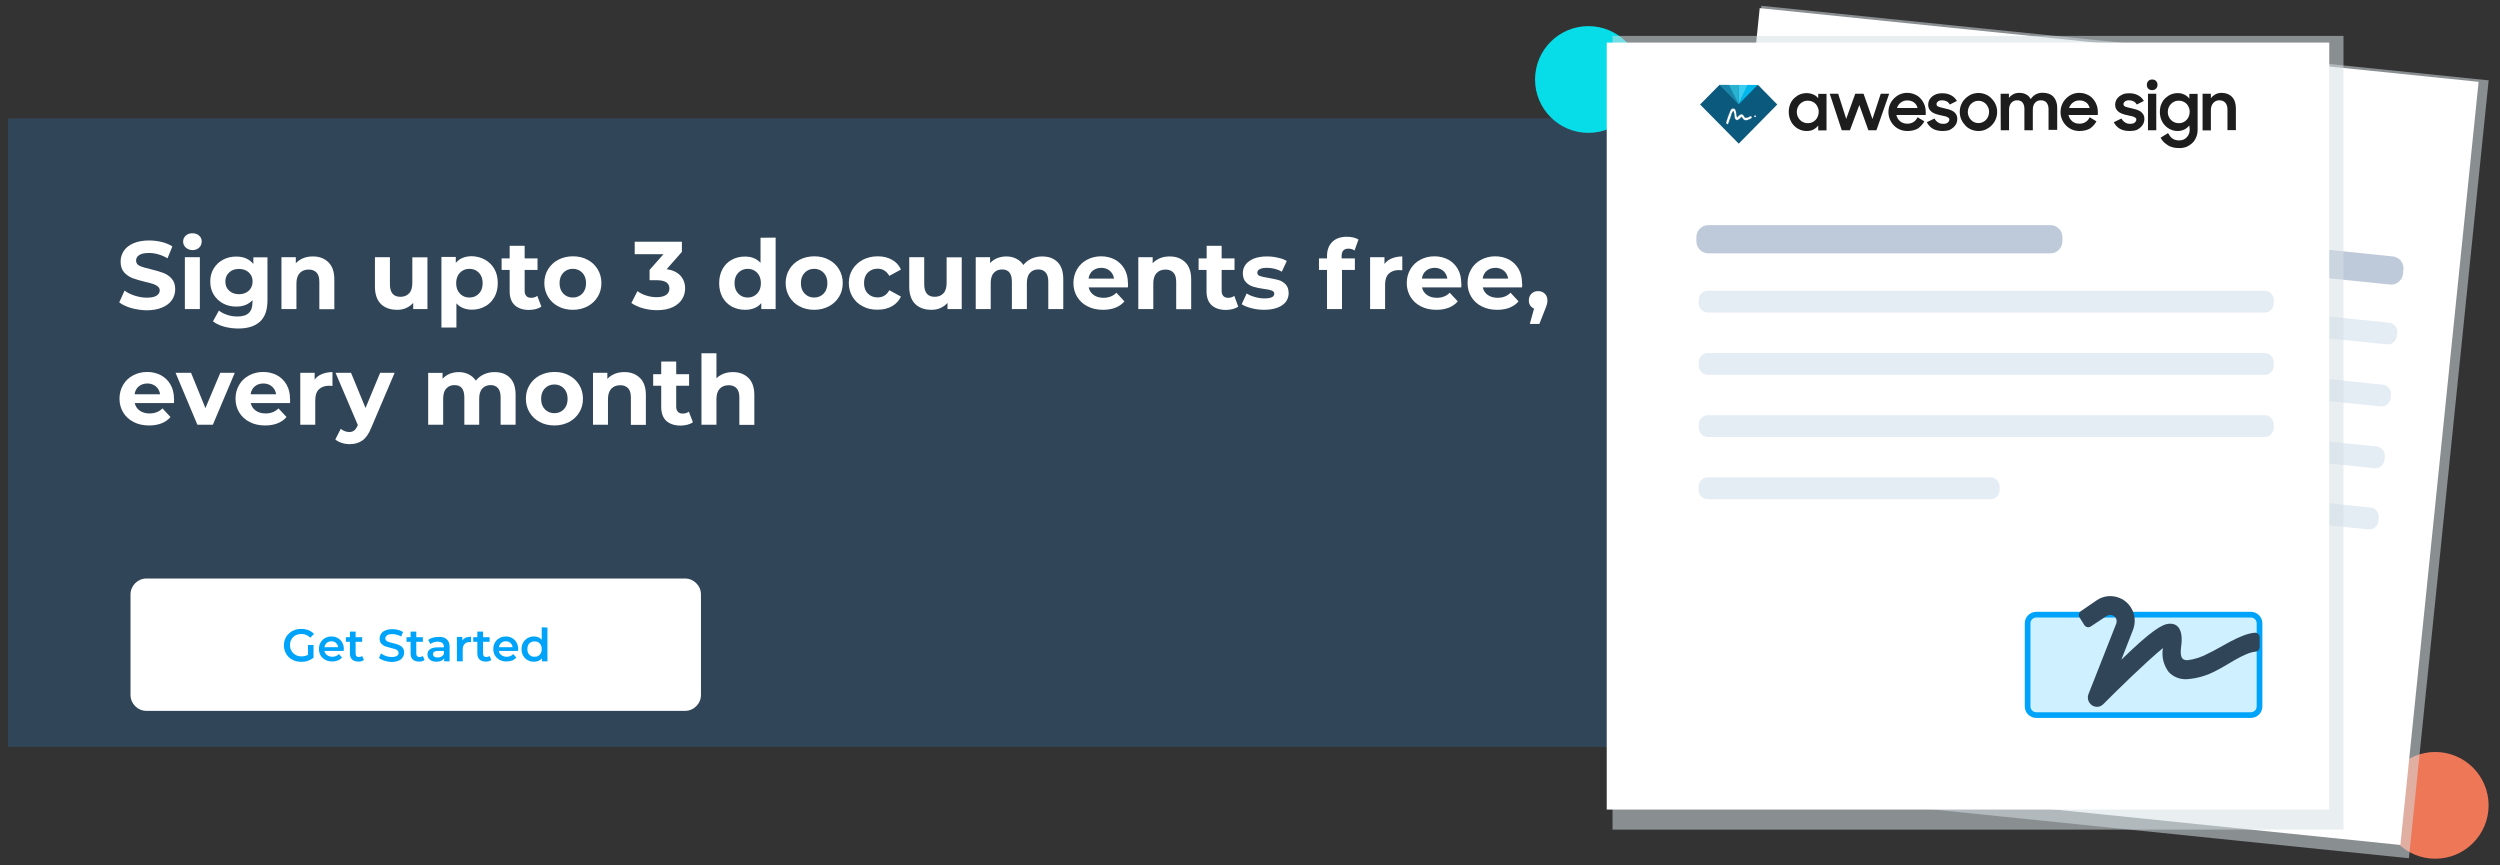 <?xml version="1.0" encoding="utf-8"?>
<!-- Generator: Adobe Illustrator 23.0.1, SVG Export Plug-In . SVG Version: 6.00 Build 0)  -->
<svg version="1.1" id="Layer_1" xmlns="http://www.w3.org/2000/svg" xmlns:xlink="http://www.w3.org/1999/xlink" x="0px" y="0px"
	 viewBox="0 0 2019 698.8" style="enable-background:new 0 0 2019 698.8;" xml:space="preserve">
<rect x="0" y="0" width="2019" height="698.8" fill="#333333" stroke="none"/>
<style type="text/css">
	.st0{display:none;fill:#E9EEF4;}
	.st1{fill:#314558;}
	.st2{fill:#FFFFFF;}
	.st3{fill:#00A3FA;}
	.st4{enable-background:new    ;}
	.st5{fill:#07DDE8;}
	.st6{fill:#EE7758;}
	.st7{opacity:0.53;fill:#D6DEE5;enable-background:new    ;}
	.st8{fill:#BEC9DA;}
	.st9{fill:#E4ECF4;}
	.st10{fill:#1D1D1D;}
	.st11{fill:#0B597C;}
	.st12{fill:#1A86A9;}
	.st13{fill:#2AB2D1;}
	.st14{fill:#3ACDEF;}
	.st15{fill:#00B7EB;}
	.st16{fill:#FFFFFF;stroke:#0B597C;stroke-width:0.25;stroke-miterlimit:10;}
	.st17{fill:#CFF0FF;stroke:#00A3FA;stroke-width:4.593;stroke-miterlimit:10;}
</style>
<path class="st0" d="M1989,687.2H30c-13.1,0-23.8-10.7-23.8-23.8V24.6C6.1,11.5,16.8,0.8,30,0.8h1959c13.1,0,23.8,10.7,23.8,23.8
	v638.7C2012.9,676.5,2002.2,687.2,1989,687.2z"/>
<rect x="6.4" y="95.6" class="st1" width="1419.5" height="507.6"/>
<path class="st2" d="M553.2,574.1H118.3c-7.1,0-12.9-5.8-12.9-12.9v-81.1c0-7.1,5.8-12.9,12.9-12.9h434.9c7.1,0,12.9,5.8,12.9,12.9
	v81.1C566.1,568.3,560.3,574.1,553.2,574.1z"/>
<g>
	<g>
		<path class="st3" d="M248.7,520.9h4.5v10.3c-1.3,1-2.9,1.9-4.6,2.5c-1.7,0.6-3.6,0.8-5.4,0.8c-2.6,0-5-0.6-7.1-1.7
			c-2.1-1.1-3.8-2.7-5-4.8s-1.8-4.3-1.8-6.8s0.6-4.8,1.8-6.8s2.9-3.6,5-4.8c2.2-1.1,4.5-1.7,7.1-1.7c2.2,0,4.2,0.4,5.9,1
			c1.8,0.7,3.3,1.8,4.5,3.1l-3,3c-1.9-1.9-4.3-3-7.1-3c-1.8,0-3.4,0.4-4.8,1.1c-1.4,0.7-2.5,1.9-3.3,3.2c-0.8,1.4-1.2,3-1.2,4.7
			s0.4,3.3,1.2,4.6c0.8,1.4,1.9,2.5,3.3,3.3s3,1.2,4.8,1.2c2,0,3.8-0.4,5.3-1.3L248.7,520.9L248.7,520.9L248.7,520.9z"/>
		<path class="st3" d="M277.5,525.7H262c0.3,1.5,1,2.6,2.2,3.4c1.1,0.8,2.5,1.3,4.2,1.3c2.2,0,3.9-0.7,5.3-2.2l2.5,2.8
			c-0.9,1-2,1.9-3.3,2.4s-2.9,0.8-4.5,0.8c-2.2,0-4.1-0.4-5.7-1.3c-1.6-0.9-2.9-2.1-3.8-3.6c-0.9-1.6-1.3-3.3-1.3-5.2
			s0.4-3.6,1.3-5.2c0.9-1.6,2.1-2.7,3.6-3.6c1.6-0.9,3.3-1.3,5.2-1.3c1.9,0,3.6,0.4,5.1,1.3c1.5,0.8,2.7,2,3.6,3.6
			c0.8,1.6,1.3,3.3,1.3,5.3C277.6,524.7,277.6,525.2,277.5,525.7z M263.9,519.2c-1,0.9-1.6,2-1.9,3.5h11.1c-0.2-1.4-0.8-2.6-1.8-3.5
			s-2.2-1.3-3.8-1.3C266.2,517.9,265,518.3,263.9,519.2z"/>
		<path class="st3" d="M293.9,533c-0.5,0.4-1.2,0.7-2,1c-0.7,0.2-1.6,0.3-2.5,0.3c-2.2,0-3.9-0.6-5-1.7c-1.2-1.1-1.8-2.7-1.8-4.9
			v-9.4h-3.3v-3.7h3.3v-4.5h4.6v4.5h5.3v3.7h-5.3v9.4c0,1,0.2,1.7,0.7,2.2c0.4,0.5,1.1,0.7,2,0.7c1,0,1.9-0.3,2.6-0.8L293.9,533z"/>
		<path class="st3" d="M310.5,533.6c-1.9-0.6-3.3-1.3-4.4-2.2l1.6-3.7c1,0.8,2.4,1.5,3.9,2.1c1.6,0.5,3,0.8,4.6,0.8
			c1.9,0,3.3-0.3,4.3-0.9s1.4-1.4,1.4-2.5c0-0.7-0.3-1.3-0.8-1.9c-0.5-0.4-1.2-0.8-2-1.1s-1.9-0.6-3.3-0.9c-1.9-0.4-3.6-1-4.8-1.4
			c-1.2-0.4-2.2-1.2-3.1-2.2s-1.3-2.3-1.3-4c0-1.4,0.4-2.7,1.2-3.9c0.7-1.2,1.9-2.1,3.5-2.7c1.6-0.7,3.5-1,5.7-1
			c1.6,0,3.1,0.2,4.6,0.6s2.8,1,3.9,1.7l-1.5,3.7c-1.1-0.7-2.3-1.2-3.6-1.5c-1.3-0.4-2.5-0.5-3.6-0.5c-1.9,0-3.3,0.3-4.2,1
			c-0.9,0.7-1.4,1.5-1.4,2.5c0,0.7,0.3,1.3,0.8,1.8c0.5,0.4,1.2,0.8,2,1.1s1.9,0.6,3.3,0.9c1.9,0.4,3.5,0.9,4.7,1.4s2.3,1.2,3.1,2.2
			c0.9,1,1.3,2.3,1.3,4c0,1.4-0.4,2.7-1.2,3.9c-0.7,1.2-1.9,2.1-3.5,2.7c-1.6,0.7-3.5,1-5.7,1C314.3,534.5,312.4,534.2,310.5,533.6z
			"/>
		<path class="st3" d="M342.9,533c-0.5,0.4-1.2,0.7-2,1c-0.7,0.2-1.6,0.3-2.5,0.3c-2.2,0-3.9-0.6-5-1.7c-1.2-1.1-1.8-2.7-1.8-4.9
			v-9.4h-3.3v-3.7h3.3v-4.5h4.6v4.5h5.3v3.7h-5.3v9.4c0,1,0.2,1.7,0.7,2.2c0.4,0.5,1.1,0.7,2,0.7c1,0,1.9-0.3,2.6-0.8L342.9,533z"/>
		<path class="st3" d="M360.8,516.3c1.6,1.4,2.3,3.5,2.3,6.3v11.5h-4.4v-2.4c-0.6,0.9-1.3,1.5-2.4,2c-1,0.4-2.3,0.7-3.8,0.7
			s-2.7-0.2-3.9-0.7c-1.1-0.5-1.9-1.2-2.5-2.1c-0.6-0.9-0.9-1.9-0.9-3c0-1.8,0.7-3.2,2-4.2s3.4-1.6,6.2-1.6h5.1v-0.3
			c0-1.4-0.4-2.5-1.3-3.2c-0.8-0.7-2.1-1.1-3.6-1.1c-1.1,0-2.2,0.1-3.3,0.5c-1,0.4-2,0.8-2.7,1.4l-1.8-3.3c1-0.8,2.3-1.4,3.7-1.8
			c1.4-0.4,3-0.6,4.6-0.6C357,514.2,359.3,514.9,360.8,516.3z M356.6,530.2c0.9-0.5,1.6-1.3,1.9-2.2v-2.3h-4.8c-2.7,0-4,0.9-4,2.6
			c0,0.8,0.3,1.5,1,2s1.6,0.7,2.7,0.7C354.7,531,355.7,530.7,356.6,530.2z"/>
		<path class="st3" d="M380.4,514.2v4.4c-0.4-0.1-0.7-0.1-1-0.1c-1.8,0-3.2,0.5-4.2,1.6c-1,1-1.5,2.5-1.5,4.5v9.5H369v-19.7h4.4v2.9
			C374.7,515.3,377,514.2,380.4,514.2z"/>
		<path class="st3" d="M396.8,533c-0.5,0.4-1.2,0.7-2,1c-0.7,0.2-1.6,0.3-2.5,0.3c-2.2,0-3.9-0.6-5-1.7c-1.2-1.1-1.8-2.7-1.8-4.9
			v-9.4h-3.3v-3.7h3.3v-4.5h4.6v4.5h5.3v3.7h-5.3v9.4c0,1,0.2,1.7,0.7,2.2c0.4,0.5,1.1,0.7,2,0.7c1,0,1.9-0.3,2.6-0.8L396.8,533z"/>
		<path class="st3" d="M418.3,525.7h-15.5c0.3,1.5,1,2.6,2.2,3.4c1.1,0.8,2.5,1.3,4.2,1.3c2.2,0,3.9-0.7,5.3-2.2l2.5,2.8
			c-0.9,1-2,1.9-3.3,2.4s-2.9,0.8-4.5,0.8c-2.2,0-4.1-0.4-5.7-1.3c-1.6-0.9-2.9-2.1-3.8-3.6c-0.9-1.6-1.3-3.3-1.3-5.2
			s0.4-3.6,1.3-5.2c0.9-1.6,2.1-2.7,3.6-3.6c1.6-0.8,3.3-1.3,5.2-1.3c1.9,0,3.6,0.4,5.1,1.3s2.7,2,3.6,3.6c0.8,1.6,1.3,3.3,1.3,5.3
			C418.4,524.7,418.4,525.2,418.3,525.7z M404.8,519.2c-1,0.9-1.6,2-1.9,3.5H414c-0.2-1.4-0.8-2.6-1.8-3.5s-2.2-1.3-3.8-1.3
			C407.1,517.9,405.8,518.3,404.8,519.2z"/>
		<path class="st3" d="M442.1,506.8v27.3h-4.4v-2.5c-0.7,1-1.7,1.6-2.8,2.1s-2.4,0.7-3.7,0.7c-1.9,0-3.6-0.4-5.1-1.3
			c-1.5-0.8-2.7-2-3.6-3.6s-1.3-3.3-1.3-5.3s0.4-3.7,1.3-5.3c0.9-1.5,2.1-2.7,3.6-3.6c1.5-0.8,3.2-1.3,5.1-1.3
			c1.3,0,2.5,0.2,3.6,0.7c1.1,0.4,2,1.1,2.7,2v-10.1L442.1,506.8L442.1,506.8z M434.7,529.7c0.9-0.5,1.6-1.2,2.1-2.2s0.7-2,0.7-3.3
			s-0.2-2.3-0.7-3.3s-1.2-1.6-2.1-2.2s-1.9-0.7-3-0.7s-2.1,0.2-3,0.7s-1.6,1.2-2.1,2.2s-0.7,2-0.7,3.3s0.2,2.3,0.7,3.3
			s1.2,1.6,2.1,2.2s1.9,0.7,3,0.7S433.9,530.2,434.7,529.7z"/>
	</g>
</g>
<g class="st4">
	<path class="st2" d="M106,248.8c-4-1.2-7.3-2.7-9.7-4.6l4.3-9.5c2.3,1.7,5.1,3.1,8.3,4.1c3.2,1,6.4,1.6,9.6,1.6
		c3.6,0,6.2-0.5,7.9-1.6c1.7-1.1,2.6-2.5,2.6-4.2c0-1.3-0.5-2.4-1.5-3.2c-1-0.9-2.3-1.5-3.9-2.1c-1.6-0.5-3.7-1.1-6.4-1.7
		c-4.2-1-7.5-2-10.2-3c-2.6-1-4.9-2.6-6.8-4.7c-1.9-2.2-2.8-5.1-2.8-8.7c0-3.2,0.9-6,2.6-8.6s4.3-4.6,7.7-6.1
		c3.4-1.5,7.7-2.3,12.6-2.3c3.5,0,6.9,0.4,10.2,1.2c3.3,0.8,6.2,2,8.7,3.6l-3.9,9.6c-5-2.9-10.1-4.3-15.1-4.3
		c-3.5,0-6.1,0.6-7.8,1.7c-1.7,1.1-2.5,2.6-2.5,4.5s1,3.3,2.9,4.2s4.9,1.8,8.9,2.7c4.1,1,7.5,2,10.2,3c2.6,1,4.9,2.5,6.8,4.7
		c1.9,2.1,2.8,5,2.8,8.6c0,3.1-0.9,6-2.6,8.5c-1.7,2.6-4.3,4.6-7.8,6.1s-7.7,2.3-12.7,2.3C114.2,250.5,110,249.9,106,248.8z"/>
	<path class="st2" d="M150,199.9c-1.4-1.3-2.1-2.9-2.1-4.8c0-1.9,0.7-3.5,2.1-4.8c1.4-1.3,3.2-1.9,5.4-1.9s4,0.6,5.4,1.9
		c1.4,1.2,2.1,2.8,2.1,4.7c0,2-0.7,3.7-2.1,5c-1.4,1.3-3.2,2-5.4,2C153.2,201.9,151.4,201.2,150,199.9z M149.3,207.7h12.1v41.9
		h-12.1V207.7z"/>
	<path class="st2" d="M216,207.7v34.9c0,7.7-2,13.4-6,17.1s-9.8,5.6-17.5,5.6c-4,0-7.9-0.5-11.5-1.5s-6.6-2.4-9-4.3l4.8-8.7
		c1.8,1.5,4,2.6,6.7,3.5s5.4,1.3,8.1,1.3c4.2,0,7.3-0.9,9.3-2.8c2-1.9,3-4.8,3-8.6v-1.8c-3.2,3.5-7.6,5.2-13.2,5.2
		c-3.8,0-7.4-0.8-10.5-2.5c-3.2-1.7-5.7-4.1-7.6-7.1c-1.9-3.1-2.8-6.6-2.8-10.6s0.9-7.5,2.8-10.6c1.9-3.1,4.4-5.4,7.6-7.1
		c3.2-1.7,6.7-2.5,10.5-2.5c6.1,0,10.7,2,13.9,6v-5.4H216V207.7z M200.9,234.8c2-1.9,3.1-4.4,3.1-7.4c0-3.1-1-5.5-3.1-7.4
		c-2-1.9-4.7-2.8-7.9-2.8s-5.9,0.9-7.9,2.8c-2.1,1.9-3.1,4.4-3.1,7.4c0,3.1,1,5.5,3.1,7.4s4.7,2.8,7.9,2.8S198.8,236.7,200.9,234.8z
		"/>
	<path class="st2" d="M265.2,211.8c3.2,3.1,4.8,7.7,4.8,13.9v24h-12.1v-22.1c0-3.3-0.7-5.8-2.2-7.4c-1.5-1.6-3.6-2.5-6.3-2.5
		c-3.1,0-5.5,0.9-7.3,2.8c-1.8,1.9-2.7,4.7-2.7,8.4v20.7h-12.1v-41.9h11.6v4.9c1.6-1.8,3.6-3.1,6-4.1s5-1.4,7.9-1.4
		C257.9,207.1,262.1,208.7,265.2,211.8z"/>
	<path class="st2" d="M345.2,207.7v41.9h-11.5v-5c-1.6,1.8-3.5,3.2-5.8,4.2c-2.2,1-4.6,1.4-7.2,1.4c-5.5,0-9.9-1.6-13.1-4.7
		c-3.2-3.2-4.8-7.9-4.8-14.1v-23.7h12.1v21.9c0,6.7,2.8,10.1,8.5,10.1c2.9,0,5.2-0.9,7-2.8c1.8-1.9,2.6-4.7,2.6-8.4v-20.7h12.2
		V207.7z"/>
	<path class="st2" d="M391.8,209.8c3.2,1.8,5.7,4.3,7.5,7.5s2.7,7,2.7,11.3s-0.9,8.1-2.7,11.3c-1.8,3.2-4.3,5.8-7.5,7.5
		c-3.2,1.8-6.7,2.7-10.6,2.7c-5.3,0-9.5-1.7-12.6-5.1v19.5h-12.1v-57h11.6v4.8c3-3.6,7.4-5.4,13.2-5.4
		C385.1,207.1,388.7,208,391.8,209.8z M386.8,237.1c2-2.1,3-4.9,3-8.4s-1-6.3-3-8.4c-2-2.1-4.6-3.2-7.7-3.2s-5.7,1.1-7.7,3.2
		c-2,2.1-3,4.9-3,8.4s1,6.3,3,8.4c2,2.1,4.6,3.2,7.7,3.2C382.2,240.3,384.8,239.2,386.8,237.1z"/>
	<path class="st2" d="M437.2,247.6c-1.2,0.9-2.7,1.5-4.4,2c-1.7,0.4-3.6,0.7-5.5,0.7c-5,0-8.8-1.3-11.6-3.8
		c-2.7-2.5-4.1-6.3-4.1-11.2V218h-6.5v-9.3h6.5v-10.2h12.1v10.2h10.4v9.3h-10.4v17c0,1.8,0.5,3.1,1.4,4.1s2.2,1.4,3.9,1.4
		c1.9,0,3.6-0.5,4.9-1.6L437.2,247.6z"/>
	<path class="st2" d="M450.8,247.4c-3.5-1.8-6.2-4.4-8.2-7.7s-3-7-3-11.1s1-7.9,3-11.1c2-3.3,4.7-5.8,8.2-7.7
		c3.5-1.8,7.5-2.8,11.9-2.8s8.4,0.9,11.8,2.8c3.5,1.8,6.2,4.4,8.2,7.7s3,7,3,11.1c0,4.2-1,7.9-3,11.1c-2,3.3-4.7,5.8-8.2,7.7
		c-3.5,1.8-7.4,2.8-11.8,2.8C458.2,250.2,454.3,249.3,450.8,247.4z M470.3,237.1c2-2.1,3-4.9,3-8.4s-1-6.3-3-8.4
		c-2-2.1-4.6-3.2-7.7-3.2s-5.7,1.1-7.7,3.2c-2,2.1-3,4.9-3,8.4s1,6.3,3,8.4c2,2.1,4.6,3.2,7.7,3.2S468.3,239.2,470.3,237.1z"/>
	<path class="st2" d="M549.5,222.6c2.5,2.8,3.8,6.2,3.8,10.3c0,3.2-0.8,6.1-2.5,8.8s-4.2,4.8-7.6,6.4s-7.6,2.4-12.5,2.4
		c-3.8,0-7.6-0.5-11.3-1.5s-6.9-2.5-9.5-4.3l4.9-9.6c2.1,1.6,4.5,2.8,7.2,3.6c2.7,0.9,5.5,1.3,8.4,1.3c3.2,0,5.7-0.6,7.5-1.8
		s2.7-2.9,2.7-5.2c0-4.5-3.4-6.7-10.2-6.7h-5.8V218l11.2-12.7h-23.2v-10.1h38.1v8.2l-12.3,14C543.3,218.1,547,219.9,549.5,222.6z"/>
	<path class="st2" d="M626.4,191.9v57.7h-11.6v-4.8c-3,3.6-7.4,5.4-13.1,5.4c-3.9,0-7.5-0.9-10.7-2.6c-3.2-1.8-5.7-4.3-7.5-7.5
		c-1.8-3.3-2.7-7.1-2.7-11.4c0-4.3,0.9-8.1,2.7-11.4c1.8-3.3,4.3-5.8,7.5-7.5c3.2-1.8,6.8-2.6,10.7-2.6c5.3,0,9.5,1.7,12.5,5.1V192
		L626.4,191.9L626.4,191.9z M611.5,237.1c2-2.1,3-4.9,3-8.4s-1-6.3-3-8.4s-4.6-3.2-7.6-3.2c-3.1,0-5.7,1.1-7.7,3.2s-3,4.9-3,8.4
		s1,6.3,3,8.4c2,2.1,4.6,3.2,7.7,3.2C606.9,240.3,609.4,239.2,611.5,237.1z"/>
	<path class="st2" d="M645.7,247.4c-3.5-1.8-6.2-4.4-8.2-7.7s-3-7-3-11.1s1-7.9,3-11.1c2-3.3,4.7-5.8,8.2-7.7
		c3.5-1.8,7.5-2.8,11.9-2.8s8.4,0.9,11.8,2.8c3.5,1.8,6.2,4.4,8.2,7.7s3,7,3,11.1c0,4.2-1,7.9-3,11.1c-2,3.3-4.7,5.8-8.2,7.7
		c-3.5,1.8-7.4,2.8-11.8,2.8C653.1,250.2,649.2,249.3,645.7,247.4z M665.2,237.1c2-2.1,3-4.9,3-8.4s-1-6.3-3-8.4s-4.6-3.2-7.7-3.2
		s-5.7,1.1-7.7,3.2c-2,2.1-3,4.9-3,8.4s1,6.3,3,8.4c2,2.1,4.6,3.2,7.7,3.2S663.2,239.2,665.2,237.1z"/>
	<path class="st2" d="M696.8,247.4c-3.6-1.8-6.3-4.4-8.3-7.7s-3-7-3-11.1s1-7.9,3-11.1s4.8-5.8,8.3-7.7c3.6-1.8,7.6-2.8,12-2.8
		s8.3,0.9,11.6,2.8c3.3,1.8,5.7,4.5,7.2,7.9l-9.4,5.1c-2.2-3.8-5.3-5.8-9.4-5.8c-3.2,0-5.8,1-7.9,3.1c-2.1,2.1-3.1,4.9-3.1,8.5
		s1,6.4,3.1,8.5s4.7,3.1,7.9,3.1c4.1,0,7.3-1.9,9.4-5.8l9.4,5.1c-1.5,3.3-3.9,5.9-7.2,7.8c-3.3,1.9-7.1,2.8-11.6,2.8
		C704.4,250.2,700.3,249.3,696.8,247.4z"/>
	<path class="st2" d="M776.7,207.7v41.9h-11.5v-5c-1.6,1.8-3.5,3.2-5.8,4.2c-2.2,1-4.6,1.4-7.2,1.4c-5.5,0-9.9-1.6-13.1-4.7
		c-3.2-3.2-4.8-7.9-4.8-14.1v-23.7h12.1v21.9c0,6.7,2.8,10.1,8.5,10.1c2.9,0,5.2-0.9,7-2.8c1.8-1.9,2.6-4.7,2.6-8.4v-20.7h12.2
		V207.7z"/>
	<path class="st2" d="M854.1,211.7c3.1,3.1,4.6,7.7,4.6,13.9v24h-12.1v-22.1c0-3.3-0.7-5.8-2.1-7.4c-1.4-1.6-3.3-2.5-5.9-2.5
		c-2.9,0-5.1,0.9-6.8,2.8c-1.7,1.8-2.5,4.6-2.5,8.2v21h-12.1v-22.1c0-6.6-2.6-9.9-7.9-9.9c-2.8,0-5,0.9-6.7,2.8
		c-1.7,1.8-2.5,4.6-2.5,8.2v21H788v-41.9h11.6v4.8c1.6-1.8,3.5-3.1,5.7-4c2.3-0.9,4.7-1.4,7.4-1.4c3,0,5.6,0.6,8,1.8
		s4.3,2.9,5.8,5.1c1.7-2.2,3.9-3.9,6.5-5.1c2.6-1.2,5.5-1.8,8.6-1.8C846.9,207.1,851,208.6,854.1,211.7z"/>
	<path class="st2" d="M910.9,232.1h-31.7c0.6,2.6,1.9,4.6,4,6.1s4.8,2.3,7.9,2.3c2.2,0,4.1-0.3,5.8-1c1.7-0.6,3.3-1.7,4.7-3.1l6.5,7
		c-3.9,4.5-9.7,6.8-17.3,6.8c-4.7,0-8.9-0.9-12.5-2.8c-3.6-1.8-6.4-4.4-8.4-7.7s-3-7-3-11.1s1-7.8,2.9-11.1s4.6-5.9,8-7.7
		s7.2-2.8,11.4-2.8c4.1,0,7.8,0.9,11.1,2.6c3.3,1.8,5.9,4.3,7.8,7.6c1.9,3.3,2.8,7.1,2.8,11.5C911.1,229,911,230.1,910.9,232.1z
		 M882.5,218.6c-1.9,1.6-3,3.7-3.4,6.4h20.6c-0.4-2.6-1.6-4.8-3.4-6.3c-1.9-1.6-4.2-2.4-6.8-2.4
		C886.7,216.3,884.4,217.1,882.5,218.6z"/>
	<path class="st2" d="M957.2,211.8c3.2,3.1,4.8,7.7,4.8,13.9v24h-12.1v-22.1c0-3.3-0.7-5.8-2.2-7.4c-1.5-1.6-3.6-2.5-6.3-2.5
		c-3.1,0-5.5,0.9-7.3,2.8c-1.8,1.9-2.7,4.7-2.7,8.4v20.7h-12.1v-41.9h11.6v4.9c1.6-1.8,3.6-3.1,6-4.1s5-1.4,7.9-1.4
		C949.8,207.1,954,208.7,957.2,211.8z"/>
	<path class="st2" d="M1000,247.6c-1.2,0.9-2.7,1.5-4.4,2c-1.7,0.4-3.6,0.7-5.5,0.7c-5,0-8.8-1.3-11.6-3.8
		c-2.7-2.5-4.1-6.3-4.1-11.2V218H968v-9.3h6.5v-10.2h12.1v10.2H997v9.3h-10.4v17c0,1.8,0.5,3.1,1.4,4.1s2.2,1.4,3.9,1.4
		c1.9,0,3.6-0.5,4.9-1.6L1000,247.6z"/>
	<path class="st2" d="M1010.7,248.9c-3.3-0.9-6-1.9-7.9-3.2l4-8.7c1.9,1.2,4.1,2.2,6.8,2.9c2.6,0.8,5.2,1.1,7.8,1.1
		c5.1,0,7.7-1.3,7.7-3.8c0-1.2-0.7-2-2.1-2.6c-1.4-0.5-3.6-1-6.5-1.3c-3.4-0.5-6.3-1.1-8.5-1.8s-4.2-1.9-5.8-3.6
		c-1.6-1.7-2.5-4.1-2.5-7.3c0-2.6,0.8-5,2.3-7s3.8-3.6,6.7-4.8c2.9-1.1,6.4-1.7,10.4-1.7c3,0,5.9,0.3,8.8,1c2.9,0.6,5.4,1.5,7.3,2.7
		l-4,8.6c-3.7-2.1-7.7-3.1-12.1-3.1c-2.6,0-4.5,0.4-5.8,1.1c-1.3,0.7-1.9,1.7-1.9,2.8c0,1.3,0.7,2.2,2.1,2.7s3.6,1,6.7,1.5
		c3.4,0.6,6.2,1.2,8.4,1.8c2.2,0.6,4.1,1.8,5.7,3.5s2.4,4.1,2.4,7.2c0,2.6-0.8,4.9-2.3,6.9c-1.6,2-3.8,3.6-6.8,4.7
		c-3,1.1-6.5,1.7-10.6,1.7C1017.4,250.2,1014,249.8,1010.7,248.9z"/>
	<path class="st2" d="M1083.5,208.7h10.7v9.3h-10.4v31.6h-12.1V218h-6.5v-9.3h6.5v-1.9c0-4.8,1.4-8.6,4.2-11.4
		c2.8-2.8,6.8-4.2,11.9-4.2c1.8,0,3.5,0.2,5.2,0.6c1.6,0.4,3,0.9,4.1,1.7l-3.2,8.8c-1.4-1-3-1.5-4.9-1.5c-3.7,0-5.5,2-5.5,6.1
		L1083.5,208.7L1083.5,208.7z"/>
	<path class="st2" d="M1124,208.7c2.5-1,5.3-1.6,8.5-1.6v11.2c-1.3-0.1-2.3-0.2-2.7-0.2c-3.5,0-6.2,1-8.2,2.9s-3,4.9-3,8.8v19.8
		h-12.1v-41.9h11.6v5.5C1119.6,211.2,1121.5,209.7,1124,208.7z"/>
	<path class="st2" d="M1180.1,232.1h-31.7c0.6,2.6,1.9,4.6,4,6.1s4.8,2.3,7.9,2.3c2.2,0,4.1-0.3,5.8-1c1.7-0.6,3.3-1.7,4.7-3.1
		l6.5,7c-3.9,4.5-9.7,6.8-17.3,6.8c-4.7,0-8.9-0.9-12.5-2.8c-3.6-1.8-6.4-4.4-8.4-7.7s-3-7-3-11.1s1-7.8,2.9-11.1s4.6-5.9,8-7.7
		s7.2-2.8,11.4-2.8c4.1,0,7.8,0.9,11.1,2.6c3.3,1.8,5.9,4.3,7.8,7.6s2.8,7.1,2.8,11.5C1180.3,229,1180.3,230.1,1180.1,232.1z
		 M1151.7,218.6c-1.9,1.6-3,3.7-3.4,6.4h20.6c-0.4-2.6-1.6-4.8-3.4-6.3c-1.9-1.6-4.2-2.4-6.8-2.4
		C1155.9,216.3,1153.6,217.1,1151.7,218.6z"/>
	<path class="st2" d="M1229.2,232.1h-31.7c0.6,2.6,1.9,4.6,4,6.1s4.8,2.3,7.9,2.3c2.2,0,4.1-0.3,5.8-1c1.7-0.6,3.3-1.7,4.7-3.1
		l6.5,7c-3.9,4.5-9.7,6.8-17.3,6.8c-4.7,0-8.9-0.9-12.5-2.8c-3.6-1.8-6.4-4.4-8.4-7.7s-3-7-3-11.1s1-7.8,2.9-11.1s4.6-5.9,8-7.7
		s7.2-2.8,11.4-2.8c4.1,0,7.8,0.9,11.1,2.6c3.3,1.8,5.9,4.3,7.8,7.6s2.8,7.1,2.8,11.5C1229.4,229,1229.4,230.1,1229.2,232.1z
		 M1200.8,218.6c-1.9,1.6-3,3.7-3.4,6.4h20.6c-0.4-2.6-1.6-4.8-3.4-6.3c-1.9-1.6-4.2-2.4-6.8-2.4
		C1205,216.3,1202.7,217.1,1200.8,218.6z"/>
	<path class="st2" d="M1247.6,237.2c1.4,1.4,2.1,3.2,2.1,5.4c0,1-0.1,2.1-0.4,3.1s-0.8,2.6-1.7,4.7l-4.4,11.2h-7.7l3.4-12.4
		c-1.3-0.5-2.3-1.4-3.1-2.5c-0.8-1.2-1.1-2.5-1.1-4.1c0-2.2,0.7-4,2.1-5.4s3.2-2.1,5.4-2.1S1246.2,235.8,1247.6,237.2z"/>
</g>
<g class="st4">
	<path class="st2" d="M140.5,325.5h-31.7c0.6,2.6,1.9,4.6,4,6.1s4.8,2.3,7.9,2.3c2.2,0,4.1-0.3,5.8-1c1.7-0.6,3.3-1.7,4.7-3.1l6.5,7
		c-3.9,4.5-9.7,6.8-17.3,6.8c-4.7,0-8.9-0.9-12.5-2.8c-3.6-1.8-6.4-4.4-8.4-7.7c-2-3.3-3-7-3-11.1s1-7.8,2.9-11.1
		c1.9-3.3,4.6-5.9,8-7.7c3.4-1.8,7.2-2.8,11.4-2.8c4.1,0,7.8,0.9,11.1,2.6c3.3,1.8,5.9,4.3,7.8,7.6c1.9,3.3,2.8,7.1,2.8,11.5
		C140.7,322.4,140.6,323.5,140.5,325.5z M112.1,312c-1.9,1.6-3,3.7-3.4,6.4h20.6c-0.4-2.6-1.6-4.8-3.4-6.3c-1.9-1.6-4.2-2.4-6.8-2.4
		C116.3,309.7,113.9,310.5,112.1,312z"/>
	<path class="st2" d="M189.6,301.1L171.9,343h-12.5l-17.6-41.9h12.5l11.6,28.5l12-28.5H189.6z"/>
	<path class="st2" d="M234.2,325.5h-31.7c0.6,2.6,1.9,4.6,4,6.1s4.8,2.3,7.9,2.3c2.2,0,4.1-0.3,5.8-1c1.7-0.6,3.3-1.7,4.7-3.1l6.5,7
		c-3.9,4.5-9.7,6.8-17.3,6.8c-4.7,0-8.9-0.9-12.5-2.8c-3.6-1.8-6.4-4.4-8.4-7.7c-2-3.3-3-7-3-11.1s1-7.8,2.9-11.1
		c1.9-3.3,4.6-5.9,8-7.7c3.4-1.8,7.2-2.8,11.4-2.8c4.1,0,7.8,0.9,11.1,2.6c3.3,1.8,5.9,4.3,7.8,7.6c1.9,3.3,2.8,7.1,2.8,11.5
		C234.4,322.4,234.3,323.5,234.2,325.5z M205.8,312c-1.9,1.6-3,3.7-3.4,6.4H223c-0.4-2.6-1.6-4.8-3.4-6.3c-1.9-1.6-4.2-2.4-6.8-2.4
		C209.9,309.7,207.6,310.5,205.8,312z"/>
	<path class="st2" d="M260,302.1c2.5-1,5.3-1.6,8.5-1.6v11.2c-1.3-0.1-2.3-0.2-2.7-0.2c-3.5,0-6.2,1-8.2,2.9s-3,4.9-3,8.8V343h-12.1
		v-41.9h11.6v5.5C255.5,304.6,257.5,303.1,260,302.1z"/>
	<path class="st2" d="M318.7,301.1l-18.9,44.4c-1.9,4.8-4.3,8.2-7.1,10.2c-2.8,2-6.2,3-10.2,3c-2.2,0-4.3-0.3-6.5-1
		c-2.1-0.7-3.9-1.6-5.2-2.8l4.4-8.6c0.9,0.8,2,1.5,3.2,1.9c1.2,0.5,2.4,0.7,3.6,0.7c1.7,0,3-0.4,4-1.2c1-0.8,2-2.1,2.8-4l0.2-0.4
		l-18-42.2h12.5l11.7,28.4l11.8-28.4H318.7z"/>
	<path class="st2" d="M411.8,305.1c3.1,3.1,4.6,7.7,4.6,13.9v24h-12.1v-22.1c0-3.3-0.7-5.8-2.1-7.4s-3.3-2.5-5.9-2.5
		c-2.9,0-5.1,0.9-6.8,2.8c-1.7,1.8-2.5,4.6-2.5,8.2v21h-12v-22.1c0-6.6-2.6-9.9-7.9-9.9c-2.8,0-5,0.9-6.7,2.8
		c-1.7,1.8-2.5,4.6-2.5,8.2v21h-12.1v-41.9h11.6v4.8c1.6-1.8,3.5-3.1,5.7-4c2.3-0.9,4.7-1.4,7.4-1.4c3,0,5.6,0.6,8,1.8
		c2.4,1.2,4.3,2.9,5.8,5.1c1.7-2.2,3.9-3.9,6.5-5.1s5.5-1.8,8.6-1.8C404.6,300.5,408.8,302,411.8,305.1z"/>
	<path class="st2" d="M435.9,340.8c-3.5-1.8-6.2-4.4-8.2-7.7c-2-3.3-3-7-3-11.1s1-7.9,3-11.1c2-3.3,4.7-5.8,8.2-7.7
		c3.5-1.8,7.5-2.8,11.9-2.8s8.4,0.9,11.8,2.8c3.5,1.8,6.2,4.4,8.2,7.7c2,3.3,3,7,3,11.1c0,4.2-1,7.9-3,11.1c-2,3.3-4.7,5.8-8.2,7.7
		c-3.5,1.8-7.4,2.8-11.8,2.8C443.3,343.6,439.4,342.7,435.9,340.8z M455.4,330.5c2-2.1,3-4.9,3-8.4s-1-6.3-3-8.4s-4.6-3.2-7.7-3.2
		s-5.7,1.1-7.7,3.2s-3,4.9-3,8.4s1,6.3,3,8.4s4.6,3.2,7.7,3.2S453.4,332.6,455.4,330.5z"/>
	<path class="st2" d="M516.8,305.2c3.2,3.1,4.8,7.7,4.8,13.9v24h-12.1V321c0-3.3-0.7-5.8-2.2-7.4s-3.6-2.5-6.3-2.5
		c-3.1,0-5.5,0.9-7.3,2.8s-2.7,4.7-2.7,8.4V343h-12.1v-41.9h11.6v4.9c1.6-1.8,3.6-3.1,6-4.1s5-1.4,7.9-1.4
		C509.4,300.5,513.6,302.1,516.8,305.2z"/>
	<path class="st2" d="M559.6,341c-1.2,0.9-2.7,1.5-4.4,2c-1.7,0.4-3.6,0.7-5.5,0.7c-5,0-8.8-1.3-11.6-3.8c-2.7-2.5-4.1-6.3-4.1-11.2
		v-17.2h-6.5v-9.3h6.5V292h12.1v10.2h10.4v9.3h-10.4v17c0,1.8,0.5,3.1,1.4,4.1s2.2,1.4,3.9,1.4c1.9,0,3.6-0.5,4.9-1.6L559.6,341z"/>
	<path class="st2" d="M604.4,305.2c3.2,3.1,4.8,7.7,4.8,13.9v24h-12.1V321c0-3.3-0.7-5.8-2.2-7.4s-3.6-2.5-6.3-2.5
		c-3.1,0-5.5,0.9-7.3,2.8s-2.7,4.7-2.7,8.4V343h-12.1v-57.7h12.1v20.2c1.6-1.6,3.6-2.8,5.8-3.7c2.3-0.9,4.8-1.3,7.5-1.3
		C597.1,300.5,601.2,302.1,604.4,305.2z"/>
</g>
<circle class="st5" cx="1282.8" cy="64.2" r="43.1"/>
<circle class="st6" cx="1966.7" cy="650.4" r="43.1"/>
<g>
	
		<rect x="1368.3" y="54.1" transform="matrix(0.102 -0.995 0.995 0.102 1164.687 1988.857)" class="st7" width="631.4" height="590.3"/>
	
		<rect x="1370.2" y="53.1" transform="matrix(0.102 -0.995 0.995 0.102 1165.365 1980.807)" class="st2" width="619.4" height="583.5"/>
	<path class="st8" d="M1930.2,229.8l-275-28.2c-5.2-0.5-9.1-5.3-8.5-10.6l0.3-3.4c0.5-5.3,5.2-9.2,10.5-8.7l275,28.2
		c5.2,0.5,9.1,5.3,8.5,10.6l-0.3,3.4C1940,226.5,1935.4,230.4,1930.2,229.8z"/>
	<path class="st9" d="M1927.6,278.1l-447.3-45.9c-4.1-0.4-7-4.1-6.6-8.2l0.3-2.6c0.4-4.2,4.1-7.1,8.1-6.7l447.3,45.9
		c4.1,0.4,7,4.1,6.6,8.2l-0.3,2.6C1935.3,275.5,1931.6,278.5,1927.6,278.1z"/>
	<path class="st9" d="M1922.6,328.2l-447.3-45.9c-4.1-0.4-7-4.1-6.6-8.2l0.3-2.6c0.4-4.2,4.1-7.1,8.1-6.7l447.3,45.9
		c4.1,0.4,7,4.1,6.6,8.2l-0.3,2.6C1930.3,325.6,1926.6,328.6,1922.6,328.2z"/>
	<path class="st9" d="M1917.6,378.1l-447.3-45.9c-4.1-0.4-7-4.1-6.6-8.2l0.3-2.6c0.4-4.2,4.1-7.1,8.1-6.7l447.3,45.9
		c4.1,0.4,7,4.1,6.6,8.2l-0.3,2.6C1925.3,375.5,1921.6,378.5,1917.6,378.1z"/>
	<path class="st9" d="M1912.7,427.5l-227.1-23.3c-4.1-0.4-7-4.1-6.6-8.2l0.3-2.7c0.4-4.2,4.1-7.1,8.1-6.7l227.1,23.3
		c4.1,0.4,7,4.1,6.6,8.2l-0.3,2.6C1920.5,424.9,1916.8,427.9,1912.7,427.5z"/>
</g>
<g>
	<rect x="1302.3" y="29" class="st7" width="590.3" height="641"/>
	<rect x="1297.6" y="34.4" class="st2" width="583.5" height="619.4"/>
	<g>
		<g>
			<path class="st10" d="M1459,105.8c-1.8,0-3.5-0.3-5.2-1c-1.7-0.7-3.3-1.7-4.6-3c-1.4-1.3-2.5-2.9-3.3-4.8
				c-0.8-1.9-1.3-4.1-1.3-6.5c0-2.5,0.4-4.6,1.2-6.5c0.8-1.9,1.9-3.5,3.3-4.8c1.4-1.3,2.9-2.3,4.6-3c1.8-0.7,3.5-1,5.4-1
				c1.9,0,3.6,0.4,5.3,1.1c1.7,0.7,3,1.8,4,3v-3.5h6.7v29.5h-6.7v-3.9c-1.1,1.4-2.5,2.5-4,3.3S1460.9,105.8,1459,105.8z M1460,99.5
				c1.3,0,2.4-0.2,3.5-0.7c1.1-0.5,2-1.1,2.8-2c0.8-0.8,1.4-1.8,1.8-2.9c0.4-1.1,0.7-2.3,0.7-3.6c0-1.3-0.2-2.4-0.7-3.5
				s-1-2.1-1.8-2.9c-0.8-0.8-1.7-1.5-2.8-1.9c-1.1-0.5-2.3-0.7-3.5-0.7c-1.2,0-2.5,0.2-3.5,0.7c-1.1,0.5-2,1.1-2.8,1.9
				s-1.4,1.8-1.9,2.9s-0.7,2.3-0.7,3.6c0,1.3,0.2,2.5,0.7,3.6s1.1,2.1,1.9,2.9s1.8,1.5,2.8,1.9C1457.6,99.3,1458.8,99.5,1460,99.5z"
				/>
			<path class="st10" d="M1477.7,75.7h6.8L1491,96l7.3-20.3h6.7l7.2,20.4l6.7-20.4h6.8l-10.3,29.5h-6.5l-7.3-20.4l-7.6,20.4h-6.6
				L1477.7,75.7z"/>
			<path class="st10" d="M1540.5,105.8c-2.3,0-4.4-0.4-6.2-1.2c-1.9-0.8-3.5-1.9-4.8-3.3c-1.4-1.4-2.4-3-3.2-4.8
				c-0.8-1.9-1.2-3.9-1.2-6s0.4-4.2,1.2-6.1c0.8-1.9,1.9-3.5,3.3-4.9c1.4-1.4,3-2.5,4.7-3.3c1.9-0.8,3.8-1.2,5.9-1.2
				c2.2,0,4.1,0.4,6,1.2c1.9,0.8,3.5,1.8,4.7,3.2c1.3,1.4,2.4,3,3.1,4.8c0.8,1.9,1.2,3.9,1.2,6.1v2.6h-23.7c0.5,2.1,1.5,3.7,3.1,5.1
				c1.6,1.3,3.5,1.9,5.9,1.9c1.9,0,3.5-0.5,4.9-1.4c1.4-0.9,2.5-2.2,3.2-3.8l5.5,3.3c-1.3,2.4-3.1,4.3-5.2,5.8
				C1546.6,105.1,1543.8,105.8,1540.5,105.8z M1540.3,81.1c-2,0-3.7,0.6-5.2,1.7s-2.5,2.6-3.1,4.4h16.6c-0.5-2-1.5-3.5-2.9-4.5
				C1544.1,81.6,1542.4,81.1,1540.3,81.1z"/>
			<path class="st10" d="M1569,105.8c-3.3,0-5.9-0.6-8-1.8c-2.1-1.2-3.7-3-4.9-5.3l6.2-3c0.7,1.4,1.7,2.4,2.9,3.2
				c1.2,0.8,2.6,1.1,4.1,1.1c1.7,0,2.9-0.3,3.7-1c0.8-0.7,1.3-1.5,1.3-2.5c0-0.6-0.2-1-0.6-1.3s-0.9-0.6-1.5-0.9s-1.4-0.4-2.2-0.6
				s-1.7-0.3-2.6-0.6c-1.3-0.2-2.5-0.6-3.6-0.9c-1.2-0.4-2.3-0.9-3.3-1.5c-1-0.7-1.8-1.5-2.4-2.5s-0.9-2.3-0.9-3.9
				c0-1.2,0.3-2.3,0.8-3.4c0.6-1.1,1.3-2,2.3-2.9c1-0.8,2.2-1.5,3.5-2c1.4-0.5,3-0.7,4.7-0.7c3,0,5.3,0.6,7.3,1.7s3.5,2.6,4.6,4.5
				l-5.7,2.9c-0.6-1-1.4-1.9-2.5-2.5c-1.1-0.6-2.3-0.9-3.6-0.9c-1.6,0-2.8,0.3-3.5,0.9c-0.8,0.7-1.2,1.4-1.2,2.2
				c0,1,0.6,1.7,1.7,2.1c1.2,0.4,2.8,0.9,4.9,1.3c1.2,0.3,2.4,0.6,3.5,0.9c1.2,0.4,2.4,0.9,3.4,1.5c1,0.7,1.8,1.5,2.4,2.5
				c0.6,1,0.9,2.3,0.9,3.9c0,1-0.2,2.1-0.7,3.3s-1.2,2.1-2.2,3.1c-1,0.9-2.3,1.8-3.6,2.4C1572.9,105.5,1571.2,105.8,1569,105.8z"/>
			<path class="st10" d="M1597.8,105.8c-2.1,0-4-0.4-5.9-1.2c-1.9-0.8-3.5-1.9-4.7-3.3c-1.3-1.4-2.5-3-3.3-4.9
				c-0.8-1.9-1.2-3.9-1.2-6s0.4-4.1,1.2-6c0.8-1.9,1.9-3.5,3.3-4.8c1.4-1.4,3-2.5,4.7-3.3c1.9-0.8,3.8-1.2,5.9-1.2
				c2.1,0,4,0.4,5.9,1.2c1.9,0.8,3.5,1.9,4.7,3.3c1.4,1.4,2.5,3,3.3,4.8c0.8,1.9,1.2,3.9,1.2,6s-0.4,4.1-1.2,6s-1.9,3.5-3.3,4.9
				c-1.4,1.4-3,2.5-4.7,3.3C1601.9,105.4,1599.9,105.8,1597.8,105.8z M1597.8,99.4c1.2,0,2.3-0.2,3.4-0.7c1-0.5,1.9-1.1,2.7-1.9
				c0.8-0.8,1.4-1.8,1.8-2.9c0.4-1.1,0.7-2.3,0.7-3.5c0-1.3-0.2-2.4-0.7-3.5s-1-2-1.8-2.9c-0.8-0.8-1.7-1.4-2.7-1.9
				s-2.1-0.7-3.4-0.7s-2.4,0.2-3.4,0.7s-2,1.1-2.7,1.9c-0.8,0.8-1.4,1.8-1.8,2.9c-0.4,1.1-0.7,2.3-0.7,3.5s0.2,2.4,0.7,3.5
				s1,2,1.8,2.9c0.8,0.8,1.7,1.4,2.7,1.9C1595.5,99.2,1596.6,99.4,1597.8,99.4z"/>
			<path class="st10" d="M1615.7,75.7h6.7v3.4c0.9-1.3,2.1-2.2,3.5-3c1.4-0.7,3-1.1,4.7-1.1c2.3,0,4.2,0.4,5.8,1.3
				c1.6,0.9,2.8,2.1,3.6,3.7c1-1.5,2.4-2.8,3.9-3.7c1.7-0.9,3.5-1.4,5.6-1.4c3.9,0,6.8,1.1,8.9,3.3c2,2.2,3,5.2,3,9v17.7h-7V88
				c0-2.1-0.6-3.9-1.6-5.1c-1.1-1.3-2.6-1.9-4.7-1.9c-1.9,0-3.4,0.7-4.5,1.9c-1.3,1.3-1.9,3.2-1.9,5.8v16.5h-6.8V87.8
				c0-2.1-0.5-3.8-1.5-5S1631,81,1629,81c-1.9,0-3.5,0.7-4.6,2c-1.3,1.3-1.9,3.3-1.9,5.9v16.3h-6.7L1615.7,75.7L1615.7,75.7z"/>
			<path class="st10" d="M1679.5,105.8c-2.3,0-4.4-0.4-6.2-1.2c-1.9-0.8-3.5-1.9-4.8-3.3c-1.4-1.4-2.4-3-3.2-4.8
				c-0.8-1.9-1.2-3.9-1.2-6s0.4-4.2,1.2-6.1c0.8-1.9,1.9-3.5,3.3-4.9s3-2.5,4.7-3.3c1.9-0.8,3.8-1.2,5.9-1.2c2.2,0,4.1,0.4,6,1.2
				c1.9,0.8,3.5,1.8,4.7,3.2c1.3,1.4,2.4,3,3.1,4.8c0.8,1.9,1.2,3.9,1.2,6.1v2.6h-23.7c0.5,2.1,1.5,3.7,3.1,5.1
				c1.6,1.3,3.5,1.9,5.9,1.9c1.9,0,3.5-0.5,4.9-1.4c1.4-0.9,2.5-2.2,3.2-3.8l5.5,3.3c-1.3,2.4-3.1,4.3-5.2,5.8
				C1685.5,105.1,1682.7,105.8,1679.5,105.8z M1679.3,81.1c-2,0-3.7,0.6-5.2,1.7s-2.5,2.6-3.1,4.4h16.6c-0.5-2-1.5-3.5-2.9-4.5
				C1683.1,81.6,1681.4,81.1,1679.3,81.1z"/>
			<path class="st10" d="M1720,105.8c-3.3,0-5.9-0.6-8-1.8c-2.1-1.2-3.7-3-4.9-5.3l6.2-3c0.7,1.4,1.7,2.4,2.9,3.2s2.6,1.1,4.1,1.1
				c1.7,0,2.9-0.3,3.7-1c0.8-0.7,1.3-1.5,1.3-2.5c0-0.6-0.2-1-0.6-1.3c-0.4-0.3-0.9-0.6-1.5-0.9c-0.6-0.3-1.4-0.4-2.2-0.6
				s-1.7-0.3-2.6-0.6c-1.3-0.2-2.5-0.6-3.6-0.9c-1.2-0.4-2.3-0.9-3.3-1.5c-1-0.7-1.8-1.5-2.4-2.5c-0.6-1-0.9-2.3-0.9-3.9
				c0-1.2,0.3-2.3,0.8-3.4c0.6-1.1,1.3-2,2.3-2.9c1-0.8,2.2-1.5,3.5-2s3-0.7,4.7-0.7c3,0,5.3,0.6,7.3,1.7s3.5,2.6,4.6,4.5l-5.7,2.9
				c-0.6-1-1.4-1.9-2.5-2.5c-1.1-0.6-2.3-0.9-3.6-0.9c-1.6,0-2.8,0.3-3.5,0.9c-0.8,0.7-1.2,1.4-1.2,2.2c0,1,0.6,1.7,1.7,2.1
				c1.2,0.4,2.8,0.9,5,1.3c1.2,0.3,2.4,0.6,3.5,0.9c1.2,0.4,2.4,0.9,3.4,1.5c1,0.7,1.8,1.5,2.4,2.5c0.6,1,0.9,2.3,0.9,3.9
				c0,1-0.2,2.1-0.7,3.3c-0.5,1.1-1.2,2.1-2.2,3.1c-1,0.9-2.3,1.8-3.6,2.4C1724,105.5,1722.1,105.8,1720,105.8z"/>
			<path class="st10" d="M1733.8,68.5c0-1.3,0.4-2.3,1.2-3.1c0.8-0.8,1.8-1.2,3.1-1.2c1.3,0,2.4,0.4,3.1,1.2
				c0.8,0.8,1.2,1.8,1.2,3.1s-0.4,2.3-1.2,3.1c-0.8,0.8-1.8,1.2-3.1,1.2c-1.4,0-2.4-0.4-3.2-1.2
				C1734.2,70.8,1733.8,69.8,1733.8,68.5z M1734.7,75.7h6.7v29.5h-6.7V75.7z"/>
			<path class="st10" d="M1768.1,101.3c-1.1,1.4-2.5,2.5-4,3.3c-1.7,0.8-3.5,1.2-5.4,1.2c-1.8,0-3.5-0.3-5.2-1
				c-1.7-0.7-3.3-1.7-4.6-3c-1.4-1.3-2.5-2.9-3.3-4.8c-0.8-1.9-1.3-4.1-1.3-6.5c0-2.5,0.4-4.6,1.2-6.5c0.8-1.9,1.9-3.5,3.3-4.8
				c1.4-1.3,2.9-2.3,4.6-3c1.8-0.7,3.5-1,5.4-1s3.6,0.4,5.3,1.2c1.7,0.8,3,1.9,4,3.2v-3.8h6.7v28.8c0,2.1-0.3,4-1,5.8
				c-0.7,1.8-1.6,3.4-2.9,4.7c-1.3,1.4-2.9,2.4-4.6,3.3c-1.9,0.8-4,1.2-6.5,1.2c-1.9,0-3.5-0.2-5.1-0.6c-1.5-0.4-3-1-4.1-1.8
				c-1.3-0.8-2.3-1.7-3.3-2.6c-0.9-1-1.8-2.1-2.4-3.4l6-3.7c0.6,1,1.1,1.8,1.7,2.6c0.6,0.7,1.2,1.4,1.9,1.8c0.7,0.5,1.5,0.9,2.4,1.1
				c0.9,0.3,1.9,0.4,3.1,0.4c1.3,0,2.4-0.2,3.5-0.7c1-0.5,1.9-1.1,2.6-1.9c0.7-0.8,1.3-1.7,1.7-2.7c0.4-1,0.6-2.1,0.6-3.3
				L1768.1,101.3L1768.1,101.3z M1759.6,99.5c1.3,0,2.4-0.2,3.5-0.7c1.1-0.5,2-1.1,2.8-2c0.8-0.8,1.4-1.8,1.8-2.9
				c0.4-1.1,0.7-2.3,0.7-3.6c0-1.3-0.2-2.4-0.7-3.5c-0.4-1.1-1-2.1-1.8-2.9s-1.7-1.5-2.8-1.9c-1.1-0.5-2.3-0.7-3.5-0.7
				c-1.3,0-2.5,0.2-3.5,0.7c-1.1,0.5-2,1.1-2.8,1.9c-0.8,0.8-1.4,1.8-1.9,2.9c-0.4,1.1-0.7,2.3-0.7,3.6c0,1.3,0.2,2.5,0.7,3.6
				c0.4,1.1,1.1,2.1,1.9,2.9c0.8,0.8,1.8,1.5,2.8,1.9C1757.3,99.3,1758.4,99.5,1759.6,99.5z"/>
			<path class="st10" d="M1778.8,75.7h6.7v3.6c1-1.3,2.2-2.3,3.6-3.1s3.2-1.2,5-1.2c3.5,0,6.4,1.1,8.5,3.3c2.1,2.2,3.1,5.3,3.1,9.3
				v17.5h-6.8V88.4c0-2.3-0.6-4.1-1.7-5.4c-1.1-1.3-2.8-2-4.9-2c-1.9,0-3.5,0.7-4.8,2.1s-2,3.4-2,6v16.2h-6.7L1778.8,75.7
				L1778.8,75.7z"/>
		</g>
		<g>
			<polygon class="st11" points="1388.6,68.6 1373,84.4 1404.2,116 1435.3,84.4 1419.9,68.7 			"/>
			<polygon class="st12" points="1388.6,68.6 1404.1,84.3 1397,68.6 			"/>
			<polygon class="st13" points="1396.4,68.6 1404.1,84.3 1404.1,68.6 			"/>
			<polygon class="st14" points="1411.8,68.6 1404.1,84.3 1404.1,68.6 			"/>
			<polygon class="st15" points="1419.5,68.6 1404.1,84.3 1411.1,68.6 			"/>
			<path class="st16" d="M1395.9,99.7c0.5-1.5,1-3.1,1.7-4.7c0.5-1.4,0.9-3.9,2.1-5.1c0.7-0.7,0.9,3.4,1,3.7
				c0.1,1.2,0.3,3.1,1.8,3.4s3.2-1.8,4.1-2.6c0.3,0.6,0.8,1.4,1.3,1.9c1.7,1.9,4.9,0.3,6.5-0.7c1-0.6,0.2-2.4-0.9-1.8
				c-1,0.6-3.6,2.1-4.6,0.7c-0.6-0.9-1.2-2.5-2.6-2.3c-1.5,0.2-2.5,1.8-3.5,2.6c-0.1,0-0.7-3.6-0.7-4c-0.1-1.4-0.6-3.2-2.4-3.3
				c-1.4,0-2.1,1.2-2.5,2.3c-1.3,2.9-2.3,6-3.2,8.9C1393.6,100.3,1395.4,100.9,1395.9,99.7z"/>
			<ellipse class="st2" cx="1417.4" cy="93.9" rx="0.7" ry="0.7"/>
		</g>
	</g>
	<path class="st8" d="M1656,204.6h-276.4c-5.2,0-9.6-4.3-9.6-9.7v-3.4c0-5.3,4.2-9.7,9.6-9.7H1656c5.2,0,9.6,4.3,9.6,9.7v3.4
		C1665.5,200.3,1661.3,204.6,1656,204.6z"/>
	<path class="st9" d="M1828.9,252.4h-449.6c-4.1,0-7.4-3.4-7.4-7.5v-2.6c0-4.2,3.4-7.5,7.4-7.5h449.6c4.1,0,7.4,3.4,7.4,7.5v2.6
		C1836.3,249,1833,252.4,1828.9,252.4z"/>
	<path class="st9" d="M1828.9,302.7h-449.6c-4.1,0-7.4-3.4-7.4-7.5v-2.6c0-4.2,3.4-7.5,7.4-7.5h449.6c4.1,0,7.4,3.4,7.4,7.5v2.6
		C1836.3,299.3,1833,302.7,1828.9,302.7z"/>
	<path class="st9" d="M1828.9,352.9h-449.6c-4.1,0-7.4-3.4-7.4-7.5v-2.6c0-4.2,3.4-7.5,7.4-7.5h449.6c4.1,0,7.4,3.4,7.4,7.5v2.6
		C1836.3,349.5,1833,352.9,1828.9,352.9z"/>
	<path class="st9" d="M1607.5,403.2h-228.3c-4.1,0-7.4-3.4-7.4-7.5V393c0-4.2,3.4-7.5,7.4-7.5h228.3c4.1,0,7.4,3.4,7.4,7.5v2.6
		C1615,399.8,1611.7,403.2,1607.5,403.2z"/>
</g>
<path class="st17" d="M1817.8,577.5h-173.3c-3.8,0-7-3.1-7-7v-67.1c0-3.8,3.1-7,7-7h173.3c3.8,0,7,3.1,7,7v67.1
	C1824.8,574.4,1821.7,577.5,1817.8,577.5z"/>
<path class="st1" d="M1821,511c-11.8,0.8-28.6,12.7-37.2,16.5c-5.4,3-11.3,5-17.3,5.7c-5.2,0-6-3.7-4.9-11.9
	c0.2-1.8,2.7-18.3-9.8-17.6c-5.7,0.4-14.6,5.7-38.6,29.1l9.4-24.1c4-10.3-0.9-21.9-11.1-25.9c-6.1-2.4-13.1-1.7-18.5,2.2l-12.4,8.5
	c-1.6,1.1-2.2,3.3-1.2,5.1l3.9,6.2c1.1,1.7,3.3,2.3,5.1,1.2l13.2-8.7c2.5-1.4,5.5-0.7,7.1,1.8c0.8,1.3,0.9,3,0.4,4.5l-22.5,57.1
	c-1.4,3.8,0.5,8.1,4.2,9.6c2.7,1.1,5.7,0.5,7.8-1.6c9.7-9.8,35.3-34.9,48.2-45.3c-1.3,6.8,0.5,13.9,4.7,19.4c3.9,4.1,9.4,6.1,15,5.7
	c8.1-0.6,16.1-3,23.3-6.9c7.5-3.5,22.5-14.5,31.6-15.3c1.9-0.1,3.4-1.7,3.5-3.7v-7.4c0.2-2-1.2-3.9-3.2-4.2
	C1821.4,511,1821.3,511,1821,511z"/>
</svg>
